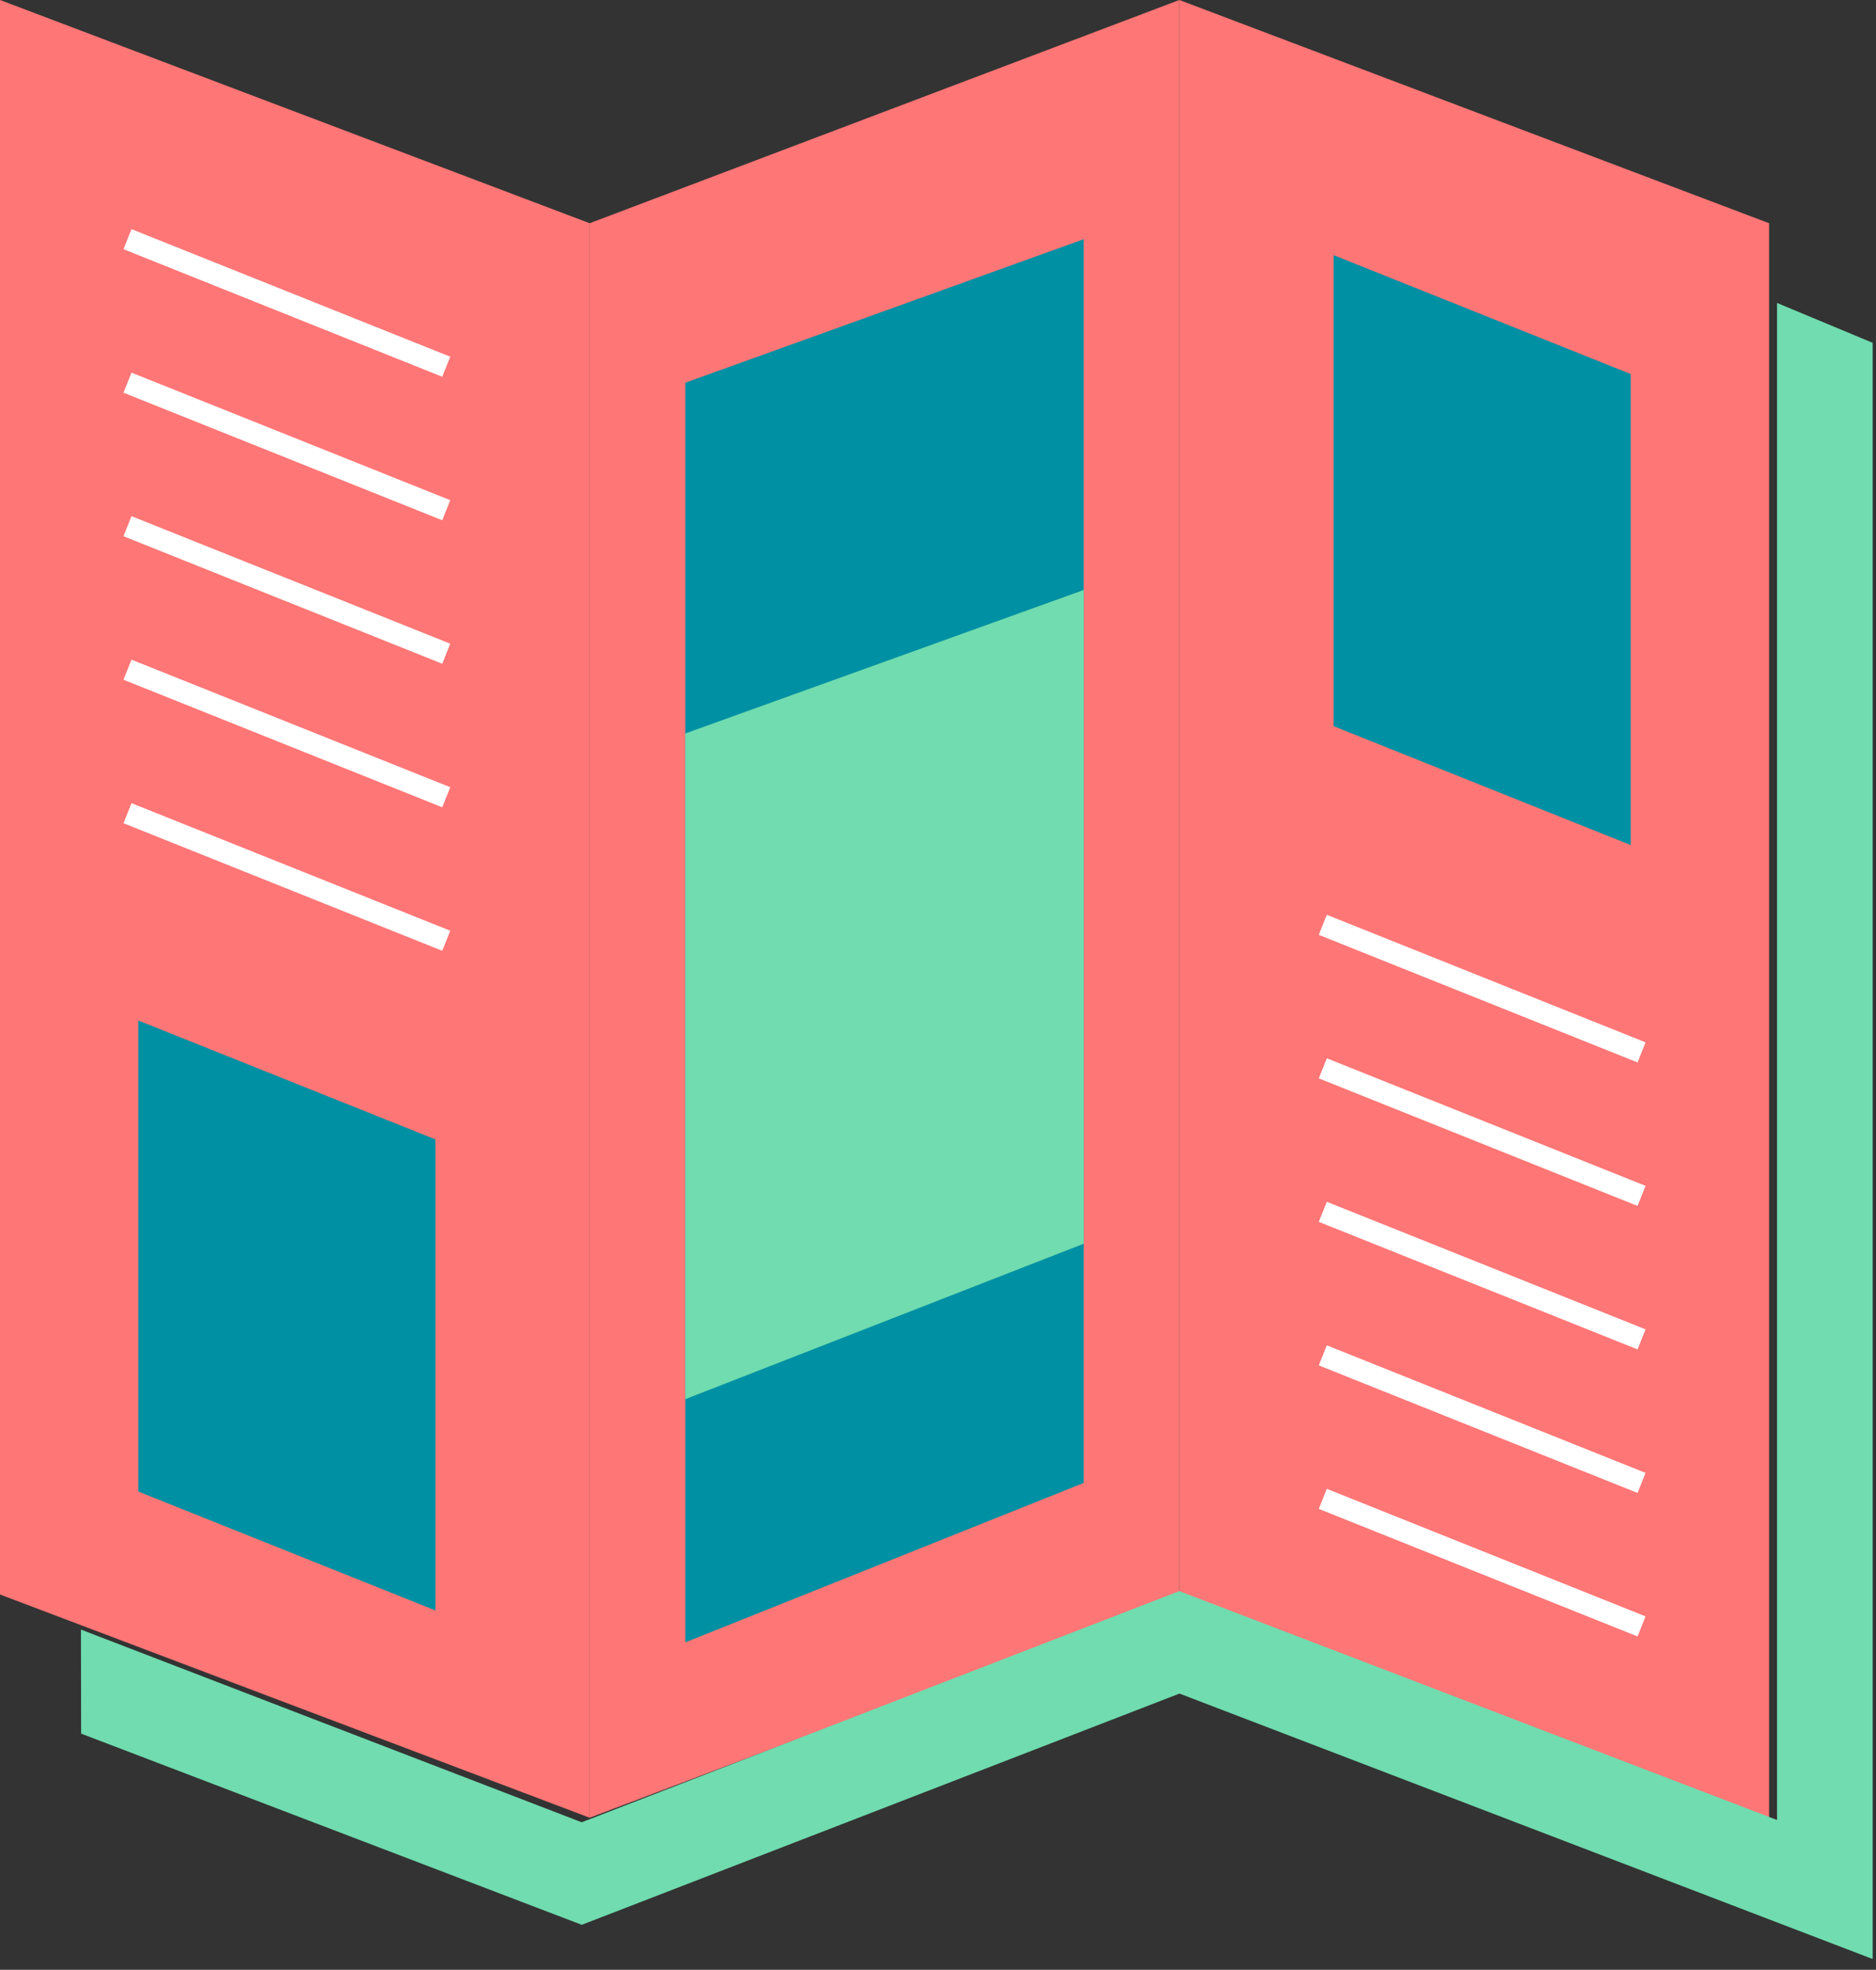 <?xml version="1.0" encoding="UTF-8"?>
<svg width="101px" height="106px" viewBox="0 0 101 106" version="1.1" xmlns="http://www.w3.org/2000/svg" xmlns:xlink="http://www.w3.org/1999/xlink">
    <rect x="0" y="0" width="101" height="106" fill="#333333" stroke="none"/>
    <!-- Generator: Sketch 51.3 (57544) - http://www.bohemiancoding.com/sketch -->
    <title>Group 21</title>
    <desc>Created with Sketch.</desc>
    <defs></defs>
    <g id="Symbols" stroke="none" stroke-width="1" fill="none" fill-rule="evenodd">
        <g id="Espace-pédagogique/pavé/dépliants" transform="translate(-119, -36)">
            <g id="Group-21" transform="translate(119, 36)">
                <polygon id="Fill-1" fill="#FF7676" points="0 0 0 85.804 31.747 97.816 31.747 12.012 0.002 0"></polygon>
                <polygon id="Fill-2" fill="#FF7676" points="63.493 0 31.748 12.012 31.748 97.816 63.495 85.804 63.495 0"></polygon>
                <polygon id="Fill-3" fill="#FF7676" points="63.495 0 63.495 85.804 95.243 97.816 95.243 12.012 63.497 0"></polygon>
                <path d="M6.864,12.871 L24.025,19.735" id="Stroke-4" stroke="#FFFFFF" stroke-width="1.163"></path>
                <path d="M6.864,20.593 L24.025,27.457" id="Stroke-5" stroke="#FFFFFF" stroke-width="1.163"></path>
                <path d="M6.864,28.315 L24.025,35.179" id="Stroke-6" stroke="#FFFFFF" stroke-width="1.163"></path>
                <path d="M6.864,36.038 L24.025,42.902" id="Stroke-7" stroke="#FFFFFF" stroke-width="1.163"></path>
                <path d="M6.864,43.76 L24.025,50.624" id="Stroke-8" stroke="#FFFFFF" stroke-width="1.163"></path>
                <polygon id="Fill-9" fill="#0090A3" points="24.025 87.52 6.864 80.656 6.864 54.056 24.025 60.92"></polygon>
                <polygon id="Stroke-10" stroke="#FF7676" stroke-width="1.163" points="24.025 87.52 6.864 80.656 6.864 54.056 24.025 60.92"></polygon>
                <path d="M88.378,87.52 L71.217,80.656" id="Stroke-11" stroke="#FFFFFF" stroke-width="1.163"></path>
                <path d="M88.378,79.798 L71.217,72.934" id="Stroke-12" stroke="#FFFFFF" stroke-width="1.163"></path>
                <path d="M88.378,72.075 L71.217,65.211" id="Stroke-13" stroke="#FFFFFF" stroke-width="1.163"></path>
                <path d="M88.378,64.353 L71.217,57.489" id="Stroke-14" stroke="#FFFFFF" stroke-width="1.163"></path>
                <path d="M88.378,56.631 L71.217,49.767" id="Stroke-15" stroke="#FFFFFF" stroke-width="1.163"></path>
                <polygon id="Fill-16" fill="#0090A3" points="71.217 12.871 88.378 19.735 88.378 46.334 71.217 39.47"></polygon>
                <polygon id="Stroke-17" stroke="#FF7676" stroke-width="1.163" points="71.217 12.871 88.378 19.735 88.378 46.334 71.217 39.47"></polygon>
                <polygon id="Fill-18" fill="#0090A3" points="58.347 79.798 36.896 88.378 36.896 20.594 58.347 12.871"></polygon>
                <polyline id="Fill-19" fill="#70DCAF" points="36.896 39.469 58.347 31.747 58.347 66.927 36.896 75.292"></polyline>
                <polygon id="Fill-20" fill="#70DCAF" points="95.672 97.936 63.491 85.62 31.317 98.06 4.357 87.691 4.368 93.29 31.321 103.578 63.5 91.135 100.82 105.419 100.82 18.448 95.672 16.302"></polygon>
            </g>
        </g>
    </g>
</svg>